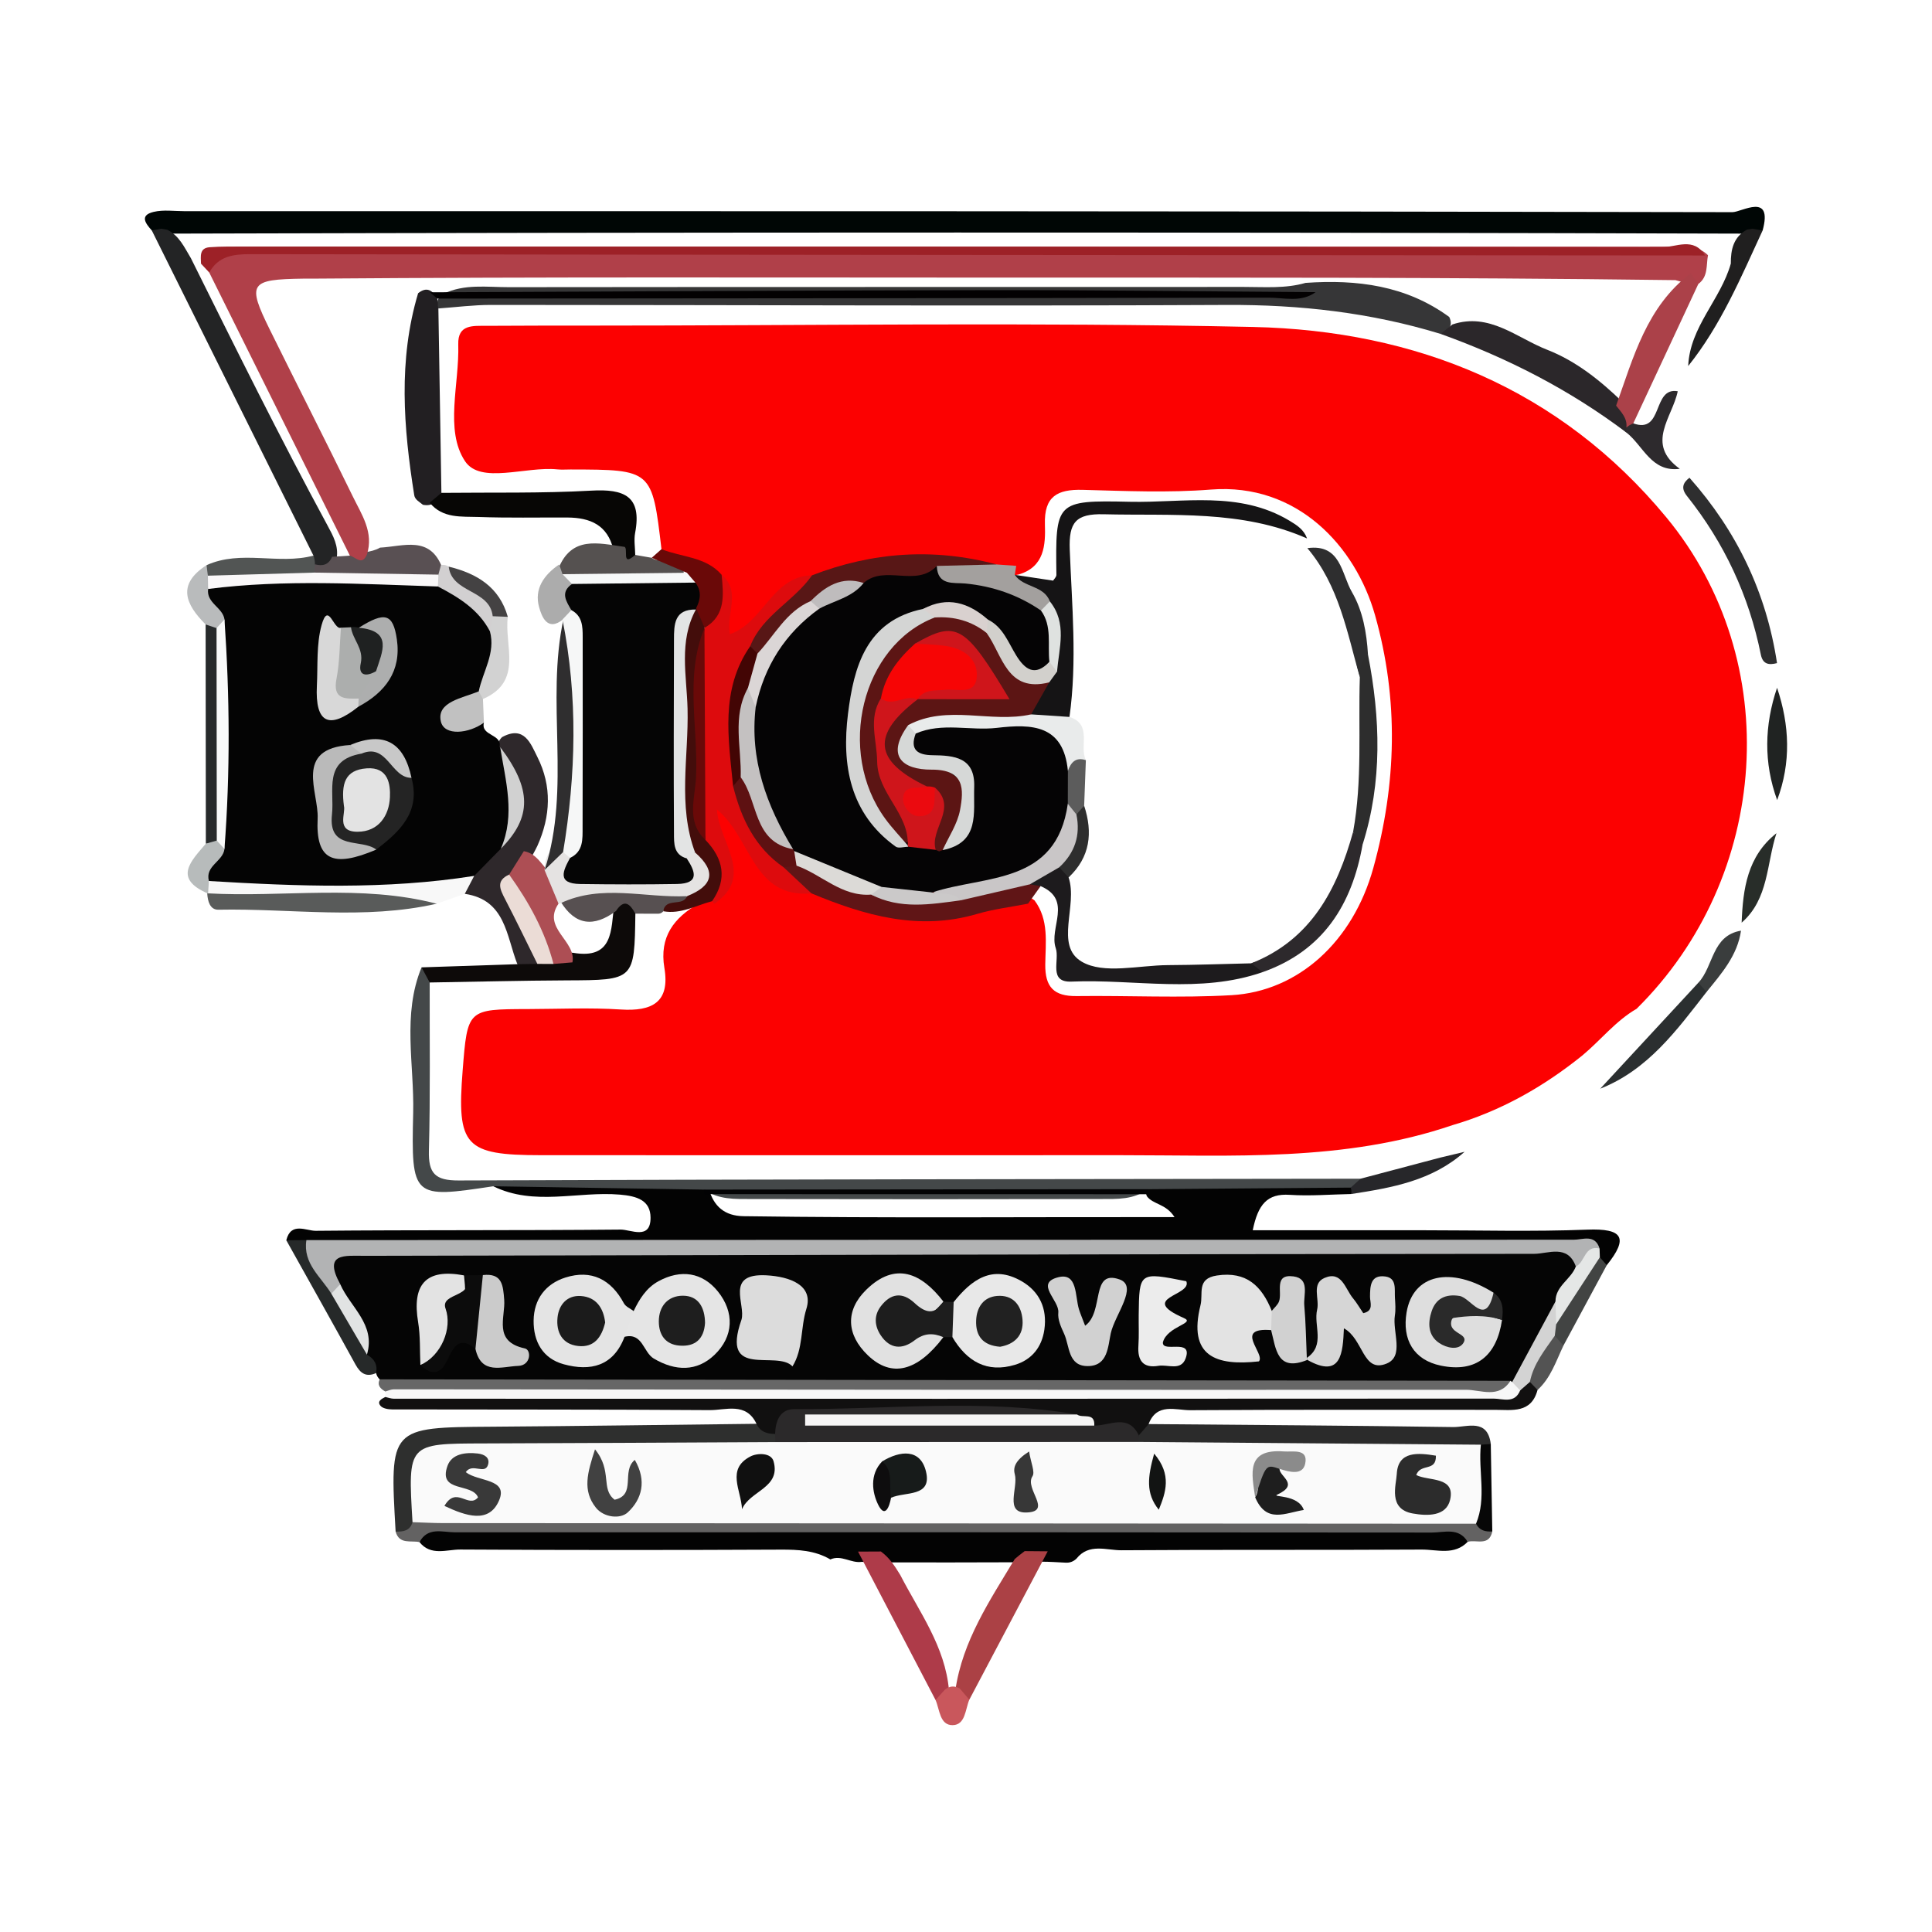 <?xml version="1.0" encoding="utf-8"?>
<!-- Generator: Adobe Illustrator 17.0.0, SVG Export Plug-In . SVG Version: 6.00 Build 0)  -->
<!DOCTYPE svg PUBLIC "-//W3C//DTD SVG 1.1//EN" "http://www.w3.org/Graphics/SVG/1.1/DTD/svg11.dtd">
<svg version="1.1" id="Layer_1" xmlns="http://www.w3.org/2000/svg" xmlns:xlink="http://www.w3.org/1999/xlink" x="0px" y="0px"
	 width="200px" height="200px" viewBox="0 0 200 200" enable-background="new 0 0 200 200" xml:space="preserve">

<g>
	<path fill="#050505" d="M39.302,142.789c-0.19-0.179-0.312-0.395-0.368-0.65c-0.595-0.721-1.338-1.331-1.685-2.242
		c-0.467-3.001-3.096-5.102-3.401-8.18c0.093-1.972,1.477-2.505,3.083-2.738c1.364-0.198,2.744-0.145,4.118-0.145
		c38.487-0.005,76.974-0.01,115.461,0.011c1.966,0.001,3.988-0.26,5.836,0.729c2.015,1.777,0.354,3.382-0.234,5.04
		c-1.625,3.267-3.065,6.664-5.995,9.093c-0.505,0.25-1.028,0.405-1.584,0.484c-36.715,0.292-73.421,0.067-110.127,0.118
		C42.56,144.313,40.704,144.301,39.302,142.789z"/>
	<path fill="#030303" d="M29.638,128.393c0.471-1.934,2.064-0.972,3.042-0.981c10.523-0.099,21.048-0.025,31.571-0.126
		c1.044-0.01,3.101,1.118,3.094-1.228c-0.005-1.802-1.394-2.241-3.175-2.392c-4.365-0.37-8.864,1.22-13.104-0.866
		c6.985-0.981,14.007-0.182,20.998-0.427c0.546,0.031,0.988,0.27,1.317,0.706c0.508,1.809,1.639,2.793,3.595,2.821
		c14.77,0.21,29.536,0.07,44.61,0.095c-0.891-1.411-2.22-1.284-2.872-2.175c-0.214-0.571-0.072-1.027,0.423-1.378
		c6.717-0.149,13.429-0.092,20.141-0.032c0.687,0.15,0.892,0.548,0.615,1.194c-2.128,0.041-4.266,0.225-6.382,0.085
		c-2.318-0.153-3.279,0.972-3.828,3.667c6.088,0,11.912,0.001,17.735,0c5.632-0.001,11.27,0.155,16.893-0.063
		c3.643-0.141,4.33,0.808,2.022,3.678c-0.827,0.183-1.428-0.239-2.01-0.745c-0.423-0.342-0.882-0.599-1.399-0.774
		c-1.672-0.35-3.355-0.211-5.029-0.211c-39.508-0.008-79.015,0.004-118.523-0.031c-2.441-0.002-4.858,0.33-7.296,0.282
		C31.171,129.329,30.383,128.908,29.638,128.393z"/>
	<path fill="#030303" d="M151.933,159.61c-1.385,1.433-3.166,0.792-4.762,0.801c-10.353,0.062-20.706-0.005-31.058,0.072
		c-1.563,0.012-3.378-0.764-4.679,0.868c-0.311,0.297-0.679,0.442-1.112,0.416c-0.851-0.04-1.7-0.105-2.557-0.099
		c-0.928,0.023-1.851,0.045-2.781,0.059c-4.312,0.017-8.618,0.021-12.921,0.012c-0.953-0.003-1.909-0.014-2.86-0.057
		c-1.099,0.171-2.114-0.762-3.245-0.249c-1.595-0.938-3.324-1.024-5.138-1.016c-11.056,0.052-22.112,0.056-33.168-0.01
		c-1.409-0.008-3.048,0.706-4.227-0.769c0.916-3.104,3.571-2.298,5.646-2.309c17.728-0.092,35.456-0.049,53.185-0.049
		c14.672,0,29.344-0.049,44.015,0.05C148.343,157.345,150.994,156.523,151.933,159.61z"/>
	<path fill="#000605" d="M15.713,23.855c-0.646-0.721-1.296-1.567,0.194-1.921c1.013-0.241,2.125-0.073,3.192-0.073
		c53.414,0,106.828-0.011,160.242,0.102c0.962,0.002,4.213-2.096,3.125,1.9c-0.569,0.203-1.155,0.31-1.758,0.323
		c-54.413-0.157-108.826-0.146-163.24-0.002C16.865,24.171,16.28,24.06,15.713,23.855z"/>
	<path fill="#444849" d="M72.918,123.148c-7.284-0.116-14.569-0.232-21.853-0.347c-8.335,1.258-8.506,1.254-8.292-7.603
		c0.121-5.016-1.154-10.144,0.865-15.056c0.492,0.409,0.837,0.896,0.843,1.566c-0.012,5.798,0.072,11.598-0.081,17.392
		c-0.063,2.369,0.641,3.111,3.078,3.102c31.122-0.122,62.245-0.139,93.367-0.182c0.126,0.82-0.106,1.246-1.017,0.921
		c-7.006,0.055-14.013,0.109-21.019,0.164c-1.451,1.102-3.161,1.012-4.836,1.016c-12.068,0.025-24.135,0.024-36.203,0.001
		C76.095,124.117,74.387,124.209,72.918,123.148z"/>
	<path fill="#111010" d="M78.312,147.39c-1.082-2.27-3.169-1.403-4.851-1.415c-10.958-0.078-21.917-0.047-32.876-0.073
		c-0.407-0.001-0.959-0.098-1.19-0.367c-0.406-0.475,0.106-0.72,0.49-0.92c2-1.109,4.183-0.669,6.289-0.674
		c36.474-0.081,72.948,0.089,109.417-0.101c0.848-0.076,1.461-0.676,2.189-1.014c0.806-0.102,1.607-0.191,1.386,1.062
		c-0.655,2.454-2.641,2.056-4.43,2.057c-10.5,0.004-21.001-0.031-31.501,0.039c-1.519,0.01-3.482-0.805-4.331,1.435
		c0.37,0.846-0.121,1.217-0.812,1.478c-1.515-1.24-3.292-0.486-4.956-0.638c-0.933-0.257-1.852-0.545-2.755-0.895
		c-8.468-0.666-16.944-0.137-25.411-0.293c-1.806-0.033-3.15,0.908-4.558,1.791C79.285,148.98,78.127,149.141,78.312,147.39z"/>
	<path fill="#F7F7F7" d="M157.365,143.936c-0.566,1.408-1.813,0.846-2.758,0.846c-37.942,0.029-75.885,0.023-113.827,0.014
		c-0.298,0-0.596-0.119-0.893-0.182c0.017-0.189,0.016-0.377-0.001-0.565c1.517-1.111,3.256-0.547,4.878-0.548
		c35.565-0.038,71.13-0.021,106.695-0.055c1.633-0.002,3.361,0.507,4.905-0.507l0.177,0.128
		C157.293,142.902,157.818,142.954,157.365,143.936z"/>
	<path fill="#676767" d="M156.362,142.939c-1.2,1.883-3.072,0.93-4.593,0.931c-37,0.026-74-0.023-111-0.048
		c-0.295,0-0.589,0.148-0.884,0.227c-0.486-0.285-0.871-0.617-0.582-1.26C78.322,142.839,117.342,142.889,156.362,142.939z"/>
	<path fill="#636262" d="M151.933,159.61c-0.92-1.527-2.417-0.96-3.708-0.961c-33.71-0.029-67.419-0.042-101.129-0.024
		c-1.271,0.001-2.805-0.595-3.672,1.014c-0.897-0.196-2.09,0.275-2.47-1.092c0.762-0.931,1.616-1.73,2.848-1.993
		c15.222-0.572,30.452-0.275,45.68-0.343c15.684-0.07,31.368,0.153,47.05-0.051c5.035-0.066,10.051,0.199,15.076,0.391
		c1.246,0.241,2.089,1.07,2.874,1.983C154.148,160.113,152.824,159.348,151.933,159.61z"/>
	<path fill="#2E2F2E" d="M42.704,157.575c-0.259,0.907-0.974,0.996-1.75,0.973c-0.622-10.811-0.622-10.783,9.957-10.856
		c9.134-0.063,18.267-0.198,27.401-0.301c0.379,0.833,1.096,1.047,1.927,1.052c0.293,0.574,0.186,1.06-0.317,1.461
		c-2.252,1.201-4.737,1.056-7.128,0.975c-7.439-0.254-14.885,0.333-22.312-0.16c-3.745-0.248-6.686,0.167-6.705,4.891
		C43.773,156.361,43.231,157.01,42.704,157.575z"/>
	<path fill="#2B2B2B" d="M117.89,148.589c0.338-0.39,0.676-0.78,1.014-1.17c10.505,0.092,21.01,0.154,31.514,0.31
		c1.456,0.022,3.568-0.939,3.908,1.757c-0.402,0.439-0.882,0.762-1.438,0.976c-11.5,0.398-23.007,1.093-34.49-0.408
		C117.818,149.708,117.65,149.218,117.89,148.589z"/>
	<path fill="#232425" d="M15.713,23.855c0.321-0.058,0.642-0.116,0.963-0.175c0.212,0.034,0.424,0.068,0.636,0.102
		c1.256,0.624,1.784,1.847,2.455,2.957c4.605,9.27,9.2,18.544,14.131,27.647c0.584,1.079,1.18,2.144,0.949,3.447
		c-0.439,1.079-1.208,1.373-2.276,0.956c-0.397-0.39-0.437-0.814-0.122-1.272C26.871,46.296,21.292,35.075,15.713,23.855z"/>
	<path fill="#0D0A09" d="M44.482,101.707c-0.281-0.522-0.562-1.044-0.843-1.566c3.306-0.11,6.612-0.219,9.918-0.329
		c0.545-0.421,1.104-0.816,1.794-0.969c0.662-0.144,1.335-0.181,2.009-0.191c0.65-0.027,1.302-0.024,1.953-0.021
		c4.223,0.729,3.925-2.408,4.27-4.999c1.223-0.815,2.131-0.906,2.19,0.951c-0.094,6.906-0.094,6.875-7.117,6.905
		C53.931,101.509,49.206,101.631,44.482,101.707z"/>
	<path fill="#595B5A" d="M45.2,93.554c-7.489,1.702-15.064,0.472-22.598,0.618c-0.868,0.017-1.106-0.893-1.151-1.696
		c1.876-1.793,4.244-1.196,6.436-1.236c4.055-0.075,8.114-0.113,12.169,0.042C42.05,91.358,43.948,91.753,45.2,93.554z"/>
	<path fill="#2E282B" d="M55.63,99.783c-0.691,0.01-1.382,0.019-2.073,0.029c-1.148-2.925-1.211-6.66-5.441-7.282
		c-0.535-0.884-0.015-1.565,0.427-2.264c0.894-1.096,1.963-2.037,2.831-3.159c2.987-3.19,1.172-6.386,0.015-9.588
		c0.062-0.467,0.248-0.868,0.577-1.207c2.312-1.268,2.978,0.688,3.668,2.06c1.517,3.014,1.369,6.125-0.002,9.186
		c-0.57,1.195-1.337,2.287-1.895,3.489c-0.921,1.806,0.336,3.142,0.986,4.61C55.304,96.97,56.633,98.122,55.63,99.783z"/>
	<path fill="#2E2E2F" d="M183.957,68.645c-0.826,0.216-1.47,0.142-1.676-0.881c-1.227-6.086-3.777-11.563-7.646-16.416
		c-0.625-0.783-0.453-1.348,0.257-1.894C179.786,54.967,182.852,61.343,183.957,68.645z"/>
	<path fill="#F8F8F8" d="M49.089,90.67c-0.324,0.62-0.649,1.24-0.973,1.86c-0.972,0.341-1.944,0.683-2.916,1.024
		c-7.839-2.045-15.836-0.628-23.748-1.078c0,0,0.084,0.026,0.084,0.026c-0.276-0.612-0.132-1.1,0.429-1.467
		c1.971-1.115,4.148-0.914,6.272-0.911c5.806,0.009,11.614,0.258,17.411-0.304C46.874,89.7,48.106,89.726,49.089,90.67z"/>
	<path fill="#262929" d="M29.638,128.393c0.694-0.005,1.387-0.011,2.081-0.016c1.733,1.339,1.873,3.615,3.096,5.254
		c1.316,2.076,2.473,4.228,3.171,6.601c0.751,0.419,1.12,1.029,0.95,1.907c-1.03,0.455-1.63,0.037-2.142-0.895
		C34.434,136.946,32.027,132.674,29.638,128.393z"/>
	<path fill="#202322" d="M183.97,82.824c-1.409-3.875-1.32-7.75-0.009-11.627C185.263,75.072,185.424,78.948,183.97,82.824z"/>
	<path fill="#272A2B" d="M21.309,87.335c-0.008-7.564-0.015-15.127-0.023-22.691c0.625-0.111,1.153,0.067,1.585,0.532
		c1.432,7.205,1.411,14.413,0.021,21.625C22.466,87.277,21.937,87.455,21.309,87.335z"/>
	<path fill="#2B2F30" d="M165.656,112.701c3.387-3.658,6.773-7.316,10.16-10.974c0.788-0.126,1.321-0.028,0.846,0.959
		C173.57,106.658,170.592,110.756,165.656,112.701z"/>
	<path fill="#525554" d="M32.449,57.516c0.104,0.291,0.155,0.591,0.154,0.9c0.298,0.558,0.213,1.05-0.253,1.478
		c-3.506,1.363-7.023,1.268-10.55,0.08c-0.492-0.388-0.63-0.877-0.418-1.467C24.956,56.884,28.818,58.493,32.449,57.516z"/>
	<path fill="#2D2A2D" d="M169.077,43.828c3.156,1.137,1.929-3.793,4.602-3.325c-0.543,2.693-3.391,5.447,0.215,8.029
		c-2.947,0.377-3.77-2.373-5.524-3.753c-0.314-0.242-0.388-0.551-0.253-0.917C168.428,43.625,168.749,43.623,169.077,43.828z"/>
	<path fill="#201F1F" d="M174.761,37.893c0.174-4.074,3.374-6.89,4.412-10.605c-0.008-1.448,0.267-2.76,1.687-3.523
		c0.196-0.026,0.393-0.051,0.59-0.076c0.338,0.058,0.677,0.115,1.015,0.173C180.22,28.716,178.149,33.666,174.761,37.893z"/>
	<path fill="#27272A" d="M139.828,122.939c0.339-0.307,0.678-0.614,1.017-0.921c2.749-0.728,5.498-1.455,8.247-2.183
		c0.841-0.2,1.682-0.4,2.523-0.601c-3.365,3.001-7.531,3.722-11.724,4.369C139.913,123.378,139.892,123.157,139.828,122.939z"/>
	<path fill="#282D29" d="M180.294,95.514c0.135-3.502,0.592-6.879,3.606-9.261C182.861,89.403,183.113,93.056,180.294,95.514z"/>
	<path fill="#424443" d="M165.615,130.153c0.239,0.273,0.478,0.545,0.717,0.818c-1.496,2.777-2.993,5.554-4.489,8.331
		c-0.831,0.198-1.175-0.304-1.401-0.975c-0.037-0.667,0.119-1.3,0.338-1.921C162.47,134.383,162.533,131.1,165.615,130.153z"/>
	<path fill="#B9BBBC" d="M21.382,58.506c0.045,0.363,0.091,0.725,0.136,1.088c0.296,0.273,0.575,0.562,0.841,0.865
		c0.653,1.037,1.307,2.074,1.329,3.362c-0.182,0.655-0.607,1.054-1.271,1.199c-0.377-0.126-0.754-0.251-1.131-0.377
		C19.206,62.565,18.282,60.504,21.382,58.506z"/>
	<path fill="#3A3D3D" d="M176.661,102.686c-0.282-0.32-0.564-0.64-0.846-0.959c1.594-1.695,1.375-4.875,4.414-5.385
		C179.856,98.915,178.214,100.775,176.661,102.686z"/>
	<path fill="#B7BBBB" d="M21.309,87.335c0.377-0.106,0.754-0.212,1.132-0.317c0.67,0.157,1.097,0.559,1.249,1.239
		c-0.057,1.423-0.929,2.275-2.063,2.945c-0.03,0.433-0.06,0.867-0.09,1.3C17.872,90.937,19.789,89.127,21.309,87.335z"/>
	<path fill="#070707" d="M153.299,149.554c0.342-0.023,0.684-0.045,1.026-0.068c0.052,3.016,0.105,6.032,0.157,9.048
		c-0.711,0.05-1.33-0.097-1.686-0.798C152.187,154.961,151.876,152.204,153.299,149.554z"/>
	<path fill="#535353" d="M160.952,138.274c0.297,0.343,0.594,0.686,0.892,1.028c-0.765,1.603-1.305,3.338-2.678,4.586
		c-0.264-0.277-0.528-0.554-0.792-0.832C157.916,140.752,158.773,139.156,160.952,138.274z"/>
	<path fill="#B2B3B4" d="M34.301,133.926c-1.075-1.75-2.965-3.121-2.582-5.55c43.728-0.021,87.455-0.046,131.183-0.038
		c0.935,0,2.212-0.616,2.686,0.907c-1.045,0.321-1.149,1.888-2.458,1.859c-0.847-2.34-2.867-1.307-4.322-1.307
		c-40.346,0.024-80.692,0.129-121.039,0.205c-2.047,0.004-4.35-0.353-2.55,2.933C34.968,133.317,34.885,133.855,34.301,133.926z"/>
	<path fill="#D6D6D6" d="M135.281,140.569c1.955-1.323,0.677-3.339,1.069-4.997c0.263-1.111-0.616-2.69,0.767-3.283
		c1.792-0.769,2.139,1.146,2.947,2.109c0.38,0.454,0.678,0.978,1.061,1.54c1.124-0.239,0.698-1.102,0.699-1.689
		c0.002-1.141,0.059-2.31,1.58-2.108c1.21,0.16,0.947,1.338,0.999,2.2c0.037,0.605,0.091,1.227-0.004,1.818
		c-0.274,1.712,0.998,4.232-0.848,4.994c-2.493,1.029-2.383-2.53-4.43-3.645c-0.109,2.523-0.26,5.254-3.784,3.268L135.281,140.569z"
		/>
	<path fill="#DCDCDC" d="M76.754,136.628c0.484-1.588-1.758-4.838,2.577-4.608c2.431,0.129,4.912,1.025,4.146,3.472
		c-0.619,1.977-0.317,4.155-1.44,5.956C80.411,139.709,74.562,142.85,76.754,136.628z"/>
	<path fill="#E3E3E3" d="M131.586,137.693c-3.951-0.301-0.577,2.424-1.261,3.236c-4.466,0.495-7.363-0.535-6.048-5.82
		c0.301-1.21-0.436-2.746,1.692-3.069c3.076-0.467,4.654,1.103,5.684,3.663C132.213,136.387,132.147,137.048,131.586,137.693z"/>
	<path fill="#DEDEDE" d="M155.49,136.635c-0.546,3.679-2.645,5.501-6.339,4.734c-2.825-0.586-4.014-2.71-3.541-5.518
		c0.666-3.955,4.571-4.801,9.003-2.031c0.768,2.45-0.54,2.473-2.268,1.902c-1.918-0.634-3.128-0.352-3.071,2.399
		C150.921,134.447,153.307,136.087,155.49,136.635z"/>
	<path fill="#E5E5E5" d="M65.594,135.72c0.598-1.246,1.322-2.408,2.572-3.089c2.316-1.261,4.551-0.926,6.153,1.066
		c1.719,2.137,1.646,4.649-0.361,6.564c-1.818,1.736-4.033,1.701-6.275,0.379c-1.108-0.653-1.143-2.712-3.03-2.256
		C64.081,137.184,64.739,136.418,65.594,135.72z"/>
	<path fill="#E4E4E4" d="M65.594,135.72c-0.314,0.888-0.628,1.777-0.941,2.665c-1.153,3.044-3.524,3.604-6.301,2.842
		c-2.17-0.596-3.137-2.347-3.112-4.522c0.026-2.212,1.24-3.808,3.295-4.457c2.682-0.847,4.717,0.184,6.051,2.67
		C64.772,135.266,65.251,135.457,65.594,135.72z"/>
	<path fill="#E8E8E8" d="M98.723,134.79c1.85-2.319,3.993-3.905,7.019-2.168c1.867,1.072,2.684,2.842,2.369,5.026
		c-0.263,1.823-1.31,3.115-3.039,3.636c-2.915,0.879-5.002-0.367-6.481-2.867C97.654,137.173,97.591,135.959,98.723,134.79z"/>
	<path fill="#E1E1E1" d="M97.656,138.424c-2.689,3.545-5.35,4.232-7.81,1.882c-2.244-2.144-2.349-4.661-0.176-6.788
		c3.025-2.962,5.718-1.73,7.997,1.229c-1.303,1.465-1.303,1.465-5.151,1.826C93.821,138.753,96.479,136.687,97.656,138.424z"/>
	<path fill="#D1D1D1" d="M112.332,137.239c2.005-1.445,0.531-5.881,3.575-4.789c1.954,0.701-0.495,3.644-0.919,5.57
		c-0.297,1.348-0.283,3.382-2.37,3.397c-2.087,0.015-1.872-2.071-2.467-3.358c-0.314-0.68-0.671-1.472-0.596-2.17
		c0.138-1.29-2.486-3.042,0.002-3.671c2.012-0.509,1.717,1.977,2.14,3.33C111.829,135.971,112.007,136.381,112.332,137.239z"/>
	<path fill="#ECECEC" d="M122.805,132.633c0.64,1.518-5.094,1.689-0.244,3.813c1.243,0.544-1.738,0.839-2.181,2.514
		c-0.074,1.143,3.132-0.481,2.356,1.658c-0.484,1.336-1.85,0.606-2.813,0.77c-1.586,0.27-2.179-0.543-2.075-2.075
		c0.072-1.059,0.017-2.126,0.03-3.19C117.933,131.664,117.935,131.664,122.805,132.633z"/>
	<path fill="#1D1D1D" d="M97.656,138.424c-1.053-0.455-1.993-0.433-2.977,0.324c-1.276,0.982-2.559,0.918-3.513-0.53
		c-0.643-0.975-0.711-2.04,0.016-2.994c1.015-1.331,2.218-1.523,3.499-0.331c1.056,0.983,2.06,1.33,2.985-0.147
		c0.352,0.014,0.704,0.029,1.057,0.043c-0.044,1.209-0.088,2.418-0.132,3.628C98.279,138.42,97.967,138.422,97.656,138.424z"/>
	<path fill="#D1D1D1" d="M131.586,137.693c0.022-0.663,0.044-1.326,0.067-1.989c0.259-0.328,0.622-0.619,0.755-0.991
		c0.348-0.976-0.567-2.852,1.487-2.582c1.733,0.228,1.028,1.906,1.124,2.998c0.159,1.807,0.182,3.626,0.262,5.44
		c0,0,0.055,0.207,0.055,0.207C132.185,142.062,132.091,139.627,131.586,137.693z"/>
	<path fill="#E3E3E3" d="M43.519,141.308c-0.069-1.478,0.007-2.98-0.234-4.429c-0.644-3.871,0.745-5.606,4.752-4.851
		C48.634,137.384,47.258,140.208,43.519,141.308z"/>
	<path fill="#0C0C0C" d="M43.519,141.308c2.169-0.959,3.332-3.81,2.605-5.842c-0.612-1.708,3.323-1.126,1.913-3.438
		c0.65-0.012,1.3-0.023,1.95-0.035c1.03,2.676,2.134,5.36-0.766,7.642c-1.703-1.443-2.317-0.107-2.917,1.166
		C45.598,142.298,44.678,142.407,43.519,141.308z"/>
	<path fill="#CBCBCB" d="M49.22,139.636c0.255-2.547,0.511-5.095,0.766-7.642c1.986-0.222,2.093,1.02,2.209,2.549
		c0.14,1.841-1.185,4.333,2.139,5.045c0.682,0.146,0.645,1.766-0.695,1.81C51.977,141.451,49.819,142.379,49.22,139.636z"/>
	<path fill="#2A2A2A" d="M155.49,136.635c-1.775-0.56-3.537-0.431-5.139-0.191c-0.747,1.681,1.811,1.489,1.141,2.574
		c-0.501,0.81-1.743,0.524-2.508,0.009c-1.193-0.804-1.176-2.113-0.777-3.298c0.439-1.305,1.442-1.804,2.882-1.574
		c1.173,0.188,2.708,3.303,3.523-0.334C155.628,134.533,155.635,135.561,155.49,136.635z"/>
	<path fill="#D3D3D3" d="M160.952,138.274c-1.045,1.494-2.211,2.923-2.579,4.782c-0.336,0.293-0.672,0.587-1.009,0.88
		c-0.275-0.29-0.551-0.579-0.826-0.869c1.495-2.778,2.99-5.557,4.484-8.335c0.651,0.768,0.345,1.564,0.07,2.36
		C161.046,137.486,160.999,137.88,160.952,138.274z"/>
	<path fill="#E5E7E6" d="M161.093,137.092c-0.023-0.787-0.047-1.573-0.07-2.36c-0.004-1.619,1.617-2.295,2.106-3.628
		c0.966-0.426,0.881-2.242,2.458-1.859c0.009,0.302,0.019,0.605,0.028,0.907C164.108,132.466,162.6,134.779,161.093,137.092z"/>
	<path fill="#E1E3E3" d="M34.301,133.926c0.306-0.33,0.612-0.66,0.918-0.99c1.035,2.389,3.7,4.16,2.766,7.296
		C36.757,138.13,35.529,136.028,34.301,133.926z"/>
	<path fill="#FC0101" d="M163.803,109.262c-4.03,3.245-8.454,5.758-13.445,7.213c-11.212,3.825-22.837,3.105-34.393,3.11
		c-19.997,0.008-39.995,0.009-59.992-0.001c-7.85-0.004-8.697-0.94-8.08-8.762c0.501-6.347,0.501-6.349,6.753-6.364
		c3.206-0.007,6.422-0.163,9.614,0.044c3.248,0.211,5.116-0.748,4.517-4.302c-0.542-3.217,0.988-5.203,3.572-6.674
		c2.694-1.861,2.244-4.306,1.354-6.908c-0.372-1.087-1.051-2.568,0.436-3.202c1.375-0.587,2.092,0.806,2.813,1.757
		c2.035,2.688,3.176,6.46,7.604,6.23c6.231,2.41,12.502,3.809,19.069,1.192c1.138-0.453,2.417-0.185,3.47,0.615
		c1.507,2.014,1.137,4.38,1.111,6.631c-0.027,2.332,0.884,3.303,3.247,3.273c5.342-0.067,10.698,0.214,16.027-0.093
		c6.912-0.398,12.578-5.543,14.689-13.182c2.397-8.677,2.653-17.385,0.175-26.154c-2.021-7.15-8.071-13.706-16.984-13.006
		c-4.401,0.346-8.853,0.147-13.277,0.03c-2.623-0.069-4.006,0.661-3.914,3.581c0.067,2.108-0.034,4.406-2.737,5.185
		c-0.759,0.154-1.517,0.14-2.275,0.006c-6.133-0.923-12.224-1.157-18.159,1.106c-2.459,0.247-4.06,1.82-5.594,3.556
		c-0.998,1.129-2.105,2.533-3.773,2.069c-2.059-0.572-0.968-2.55-1.25-3.909c-0.124-0.601-0.227-1.183-0.634-1.659
		c-1.131-2.134-4.342-1.393-5.272-3.799c-0.97-8.227-0.97-8.227-9.403-8.245c-0.459-0.001-0.922,0.037-1.376-0.01
		c-3.286-0.334-7.958,1.573-9.56-0.852c-2.128-3.22-0.569-7.987-0.697-12.086c-0.065-2.094,1.531-1.913,2.902-1.922
		c3.517-0.022,7.035-0.025,10.553-0.024c22.941,0.004,45.889-0.362,68.819,0.141c16.871,0.37,31.775,6.395,42.773,19.695
		c12.328,14.907,10.76,37.224-3.067,50.888C167.243,105.688,165.702,107.684,163.803,109.262z"/>
	<path fill="#363637" d="M149.125,34.564c-7.211-2.206-14.562-3.034-22.123-2.997c-25.39,0.127-50.781-0.001-76.172-0.002
		c-1.817,0-3.633,0.238-5.45,0.366c-0.25-0.645-0.079-1.147,0.512-1.506c2.168-1.063,4.5-0.694,6.768-0.697
		c25.373-0.029,50.745-0.013,76.118-0.025c2.133-0.001,4.284,0.185,6.374-0.419c5.318-0.371,10.408,0.264,14.873,3.529
		C150.48,33.783,149.912,34.23,149.125,34.564z"/>
	<path fill="#221F22" d="M45.27,30.907c0.037,0.342,0.074,0.683,0.111,1.025c0.104,6.363,0.208,12.726,0.313,19.089
		c-0.353,0.852-0.878,1.436-1.912,1.234c-0.343-0.289-0.825-0.522-0.898-0.98c-1.115-6.995-1.674-13.983,0.398-20.919
		C44.197,29.624,44.787,30.072,45.27,30.907z"/>
	<path fill="#2B272A" d="M149.125,34.564c0.411-0.326,0.821-0.652,1.232-0.978c3.829-1.275,6.656,1.393,9.8,2.619
		c2.994,1.167,5.529,3.201,7.848,5.453c0.365,0.836,1.08,1.626,0.358,2.61c-0.01,0.171-0.008,0.342,0.007,0.512
		C162.499,40.35,156.033,37.041,149.125,34.564z"/>
	<path fill="#070605" d="M44.482,52.04c0.404-0.34,0.808-0.68,1.211-1.019c5.177-0.057,10.363,0.058,15.527-0.231
		c3.385-0.19,5.254,0.555,4.528,4.376c-0.139,0.733,0,1.519,0.011,2.281c-0.04,0.411,0.086,0.976-0.503,1.033
		c-1.129,0.11-1.333-0.885-1.758-1.599c-0.609-2.518-2.373-3.298-4.774-3.308c-3.055-0.012-6.112,0.054-9.165-0.054
		C47.762,53.455,45.834,53.692,44.482,52.04z"/>
	<path fill="#555150" d="M64.538,56.596c0.66-0.08-0.357,2.25,1.221,0.849c0.569,0.099,1.139,0.199,1.708,0.298
		c0.99,0.861,4.008-1.053,3.17,2.319c-3.975,1.146-7.959,1.037-11.951,0.087c-0.492-0.291-0.784-0.721-0.879-1.285
		C59.159,55.465,61.913,56.223,64.538,56.596z"/>
	<path fill="#6A0908" d="M71.109,59.292c-1.214-0.516-2.428-1.032-3.642-1.548c0.336-0.299,0.672-0.599,1.008-0.897
		c2.089,0.855,4.583,0.759,6.229,2.655c0.739,2.019,1.177,3.991-0.863,5.579c-1.067,0.164-1.537-0.545-1.953-1.331
		c-0.34-0.905-0.314-1.898-0.632-2.814C71.079,60.399,71.07,59.848,71.109,59.292z"/>
	<path fill="#575051" d="M65.772,94.583c-0.543-1.003-1.144-1.593-2.007-0.277c-2.273,1.696-4.219,1.527-5.75-1.006
		c1.15-2.797,3.677-1.938,5.74-2.03c2.193-0.097,4.443-0.341,6.586,0.479c2.618,2.915-1.382,1.55-1.678,2.583
		c-0.125,0.153-0.286,0.238-0.483,0.253C67.378,94.585,66.575,94.584,65.772,94.583z"/>
	<path fill="#020203" d="M118.808,123.625c-15.296-0.003-30.593-0.005-45.889-0.008c0.002-0.157,0.001-0.313,0-0.47
		c15.297-0.015,30.594-0.03,45.891-0.045C118.807,123.277,118.806,123.451,118.808,123.625z"/>
	<path fill="#AE3B49" d="M96.848,175.984c-2.676-5.121-5.351-10.243-8.023-15.363c0.791-0.003,1.577-0.007,2.363-0.011
		c0.881,0.634,1.452,1.522,2.005,2.428c1.986,3.852,4.656,7.417,5.045,11.945C98.031,175.67,97.712,176.208,96.848,175.984z"/>
	<path fill="#AB4145" d="M108.461,160.591c-2.706,5.12-5.412,10.239-8.117,15.359c-0.846,0.217-1.188-0.312-1.446-0.971
		c0.739-5.121,3.569-9.298,6.148-13.59c0.332-0.285,0.676-0.558,1.029-0.818C106.87,160.577,107.665,160.584,108.461,160.591z"/>
	<path fill="#2B292A" d="M117.89,148.589c0,0.226-0.001,0.453-0.001,0.679c-1.152,1.511-2.862,1.646-4.518,1.661
		c-9.526,0.085-19.053-0.207-28.581-0.006c-1.651,0.035-3.365-0.139-4.526-1.639c-0.004-0.28-0.012-0.561-0.025-0.841
		c0.039-1.342,0.509-2.578,1.981-2.571c9.76,0.042,19.546-1.107,29.274,0.553c-5.796,1.522-11.698,0.378-17.544,0.667
		c-3.183,0.158-6.384,0.055-9.541-0.368c-0.539-0.606,0.572-0.416,0.097-0.031c9.56,1.319,19.213-0.418,28.773,0.885
		C114.885,147.6,116.782,146.297,117.89,148.589z"/>
	<path fill="#F6F5F5" d="M113.279,147.578c-9.977,0-19.955,0-29.932,0c-0.001-0.385-0.002-0.769-0.003-1.154
		c9.383,0,18.767,0,28.15,0C112.052,146.867,113.365,146.14,113.279,147.578z"/>
	<path fill="#FAFAFA" d="M80.264,149.284c12.542-0.005,25.083-0.011,37.625-0.016c11.803,0.095,23.607,0.19,35.41,0.286
		c-0.289,2.72,0.613,5.513-0.503,8.182c-35.628-0.02-71.256-0.04-106.884-0.065c-1.07-0.001-2.139-0.062-3.208-0.096
		c-0.492-8.154-0.492-8.132,7.297-8.152C60.089,149.396,70.176,149.332,80.264,149.284z"/>
	<path fill="#C9575C" d="M99.354,174.792c0.33,0.386,0.659,0.772,0.989,1.158c-0.421,1.007-0.401,2.619-1.725,2.636
		c-1.34,0.017-1.334-1.602-1.77-2.602c0.32-0.355,0.641-0.71,0.961-1.065C98.295,174.52,98.81,174.486,99.354,174.792z"/>
	<path fill="#595053" d="M34.375,57.638c0.615-0.04,1.229-0.081,1.844-0.121c1.007-0.392,2.152-0.26,3.123-0.827
		c2.425-0.124,5.195-1.3,6.453,2.12c-0.082,0.588-0.378,1.024-0.887,1.325c-4.194,0.697-8.414,1.788-12.371-0.86
		c0.008-0.287,0.03-0.573,0.066-0.858C33.404,58.634,34.036,58.469,34.375,57.638z"/>
	<path fill="#AD4E54" d="M57.821,93.542c-1.754,2.556,1.864,3.841,1.438,6.082c-0.654,0.054-1.306,0.108-1.959,0.163
		c-2.091-2.806-4.128-5.638-4.593-9.252c0.507-0.807,1.014-1.614,1.521-2.421c1.403,0.243,1.894,1.581,2.855,2.362
		C57.912,91.358,57.887,92.445,57.821,93.542z"/>
	<path fill="#EBDCD6" d="M52.706,90.535c2.036,2.833,3.704,5.849,4.592,9.252c-0.556-0.001-1.112-0.002-1.669-0.004
		c-1.113-2.244-2.197-4.502-3.352-6.724C51.758,92.058,51.312,91.167,52.706,90.535z"/>
	<path fill="#B04049" d="M37.978,57.42c-0.523,1.181-1.164,0.236-1.76,0.097c-4.852-9.77-9.705-19.539-14.558-29.307
		c0.25-1.82,1.334-2.632,3.129-2.65c1.223-0.012,2.446-0.033,3.669-0.033c47.393-0.001,94.786-0.001,142.18,0.002
		c1.528,0,3.058-0.049,4.584,0.102c0.615,0.091,1.144,0.353,1.587,0.788c-0.194,1.038,0.038,2.219-0.997,2.975
		c-0.817,0.03-1.595-0.167-2.37-0.394c-23.679-0.311-47.356-0.26-71.032-0.263c-23.22-0.003-46.44-0.075-69.659,0.105
		c-0.458,0.004-0.917-0.004-1.375,0.003c-5.539,0.077-5.818,0.473-3.437,5.297c2.839,5.754,5.763,11.466,8.574,17.233
		C37.431,53.261,38.725,55.108,37.978,57.42z"/>
	<path fill="#AB4149" d="M175.025,28.288c0.262,0.368,0.524,0.737,0.786,1.105c-2.244,4.813-4.489,9.625-6.734,14.436
		c-0.263,0.101-0.501,0.244-0.715,0.432c0.117-0.972-0.531-1.593-1.062-2.269C169.094,36.984,170.458,31.733,175.025,28.288z"/>
	<path fill="#040404" d="M50.094,74.812c-0.353,1.409,1.972,1.146,1.602,2.568c0,0.002,0.083-0.044,0.083-0.044
		c1.704,3.496,2.766,6.995,0.07,10.52c-0.92,0.938-1.84,1.877-2.759,2.815c-9.129,1.451-18.294,1.076-27.462,0.531
		c-0.426-1.574,1.467-2.025,1.609-3.323c-0.529-7.917-0.533-15.834,0.003-23.751c-0.18-1.259-1.897-1.693-1.694-3.158
		c0.76-1.756,2.33-0.958,3.513-0.975c6.328-0.091,12.658-0.04,18.983-0.044c3.496,0.033,6.019,1.592,7.494,4.791
		c0.422,2.404,0.639,4.77-1.506,6.584C49.444,72.494,46.144,73.713,50.094,74.812z"/>
	<path fill="#D1D1D1" d="M51.848,87.855c1.527-3.517,0.485-7.017-0.07-10.52C55.06,81.678,55.08,84.601,51.848,87.855z"/>
	<path fill="#F9FAFA" d="M23.238,64.128c0.547,7.917,0.603,15.834-0.003,23.751c-0.265-0.287-0.53-0.574-0.795-0.861
		c-0.008-7.332-0.015-14.665-0.023-21.997C22.691,64.723,22.965,64.425,23.238,64.128z"/>
	<path fill="#FAF8F9" d="M45.329,60.713c-7.932-0.252-15.866-0.756-23.784,0.256c-0.009-0.458-0.018-0.917-0.026-1.375
		c3.673-0.106,7.346-0.213,11.019-0.319c4.282,0.07,8.563,0.14,12.845,0.21C45.624,59.906,45.607,60.315,45.329,60.713z"/>
	<path fill="#1E1E1E" d="M72.985,136.941c-0.1,1.671-1.021,2.491-2.66,2.354c-1.453-0.121-2.119-1.126-2.124-2.483
		c-0.007-1.601,0.951-2.674,2.481-2.68C72.323,134.126,72.963,135.384,72.985,136.941z"/>
	<path fill="#1B1B1B" d="M62.646,136.904c-0.356,1.508-1.13,2.616-2.796,2.433c-1.661-0.182-2.289-1.435-2.136-2.941
		c0.135-1.337,0.994-2.33,2.419-2.233C61.716,134.272,62.47,135.398,62.646,136.904z"/>
	<path fill="#212121" d="M103.531,139.416c-1.782-0.135-2.547-1.113-2.481-2.726c0.056-1.363,0.758-2.414,2.158-2.534
		c1.66-0.141,2.534,0.961,2.645,2.493C105.969,138.265,105.009,139.156,103.531,139.416z"/>
	<path fill="#DD0B0D" d="M72.945,64.991c2.217-1.307,1.944-3.413,1.759-5.49c2.035,1.715,0.463,3.951,0.852,6.152
		c3.509-1.217,4.382-6.02,8.505-6.094c-0.184,3.995-4.611,5.116-5.727,8.479c-2.322,3.944-1.14,8.265-1.341,12.43
		c0.417,3.476,2.286,6.162,4.683,8.557c0.801,1.135,2.586,1.614,2.328,3.459c-6.111,0.521-6.185-5.737-9.794-8.696
		c0.226,3.45,3.974,6.865-0.26,9.77c0.001,0.001-0.237-0.267-0.237-0.267c-0.168-2.606-1.042-5.034-1.901-7.473
		c-0.011-6.759-0.955-13.538,0.533-20.253C72.544,65.372,72.745,65.182,72.945,64.991z"/>
	<path fill="#601516" d="M84.004,92.483c-0.959-0.898-1.918-1.796-2.878-2.694c0.309-0.368,0.697-0.608,1.164-0.722
		c3.153-0.18,5.491,2.258,8.475,2.625c2.698,0.847,5.455,0.415,8.193,0.369c2.546-0.44,4.969-1.659,7.657-1.211
		c0.473,0.165,0.842,0.461,1.108,0.884c-0.433,0.603-0.866,1.207-1.299,1.811c-1.764,0.348-3.568,0.561-5.285,1.067
		C95.099,96.389,89.518,94.775,84.004,92.483z"/>
	<path fill="#581716" d="M77.659,66.896c1.261-3.207,4.536-4.657,6.4-7.338c6.248-2.417,12.612-2.867,19.104-1.127
		c-1.471,1.874-3.626,1.212-5.523,1.498c-2.449,0.649-4.97,0.811-7.475,1.062c-2.124,0.024-4.042,0.639-5.688,2.019
		c-2.086,1.38-3.224,3.806-5.489,4.988C78.221,68.023,77.848,67.571,77.659,66.896z"/>
	<path fill="#A3A09E" d="M96.984,58.584c2.06-0.051,4.12-0.102,6.18-0.152c0.678,0.048,1.356,0.097,2.036,0.145
		c-0.049,0.311-0.1,0.621-0.151,0.932c1.228,1.049,3.771,0.412,3.815,2.981c-0.406,0.641-0.958,1.031-1.742,1.042
		c-2.809-0.588-5.416-1.888-8.351-2.114C97.395,61.312,95.596,60.768,96.984,58.584z"/>
	<path fill="#430D0B" d="M73.029,86.95c1.854,1.938,2.292,4.03,0.685,6.341c-1.667,0.435-3.23,1.369-5.053,1.041
		c0.221-1.466,2.028-0.433,2.461-1.562c1.173-2.1,0.397-3.904-0.869-5.644c-0.946-6.847-0.357-13.713-0.367-20.567
		c-0.002-1.25,0.408-2.404,1.426-3.249c0.248-0.117,0.498-0.232,0.748-0.348c0.295,0.676,0.59,1.353,0.885,2.029
		c0,0-0.02,0.026-0.02,0.026C72.185,72.332,72.033,79.643,73.029,86.95z"/>
	<path fill="#030102" d="M44.504,30.26c19.409-0.08,38.818-0.201,58.226-0.224c11.155-0.013,22.31,0.133,33.465,0.208
		c-1.517,1.101-3.255,0.567-4.882,0.57c-28.681,0.058-57.361,0.071-86.043,0.094C45.015,30.691,44.759,30.476,44.504,30.26z"/>
	<path fill="#F7F9F9" d="M71.109,59.292c0.292,0.339,0.583,0.677,0.875,1.016c-3.942,2.627-8.193,1.548-12.4,1.044
		c-0.799-0.39-1.54-0.825-1.352-1.913C62.524,59.39,66.817,59.341,71.109,59.292z"/>
	<path fill="#ACACAC" d="M58.232,59.439c0.327,0.337,0.655,0.675,0.982,1.012c0.436,0.749,0.498,1.554,0.363,2.39
		c-0.128,0.401-0.354,0.737-0.672,1.012c-0.19,0.078-0.382,0.155-0.574,0.233c-1.687,1.389-2.265-0.324-2.518-1.215
		c-0.54-1.901,0.498-3.363,2.07-4.436C57.999,58.77,58.116,59.104,58.232,59.439z"/>
	<path fill="#050505" d="M59.147,63.158c-0.533-0.916-1.178-1.835,0.067-2.706c4.257-0.048,8.513-0.096,12.77-0.143
		c0.659,0.866,0.54,1.755,0.076,2.654c-0.001,0-0.022,0.136-0.022,0.136c-1.24,0.669-1.43,1.781-1.44,3.072
		c-0.054,6.65,0.195,13.303-0.125,19.951c-0.055,1.154,0.46,2.03,1.265,2.788c1.186,2.035,0.752,3.153-1.75,3.145
		c-3.199-0.01-6.398-0.047-9.596,0.011c-2.702,0.049-3.105-1.311-2.355-3.511c0.838-1.523,0.882-3.121,0.812-4.85
		C58.575,76.855,58.785,70.003,59.147,63.158z"/>
	<path fill="#E5E3E2" d="M59.013,88.809c-0.711,1.315-1.403,2.669,1.05,2.703c3.339,0.046,6.679,0.057,10.018-0.002
		c2.374-0.042,1.899-1.299,1.007-2.651c0.16-0.387,0.45-0.59,0.869-0.609c2.262,1.975,1.841,3.455-0.834,4.52
		c-4.37,0.203-8.833-1.284-13.102,0.732c-0.001,0-0.207,0.04-0.203,0.041c-0.493-1.187-0.988-2.375-1.484-3.564
		c0-0.002,0.049,0.08,0.049,0.08c0.03-1.074,0.254-2.034,1.435-2.431C58.522,87.71,58.892,88.134,59.013,88.809z"/>
	<path fill="#2C2C2C" d="M148.643,150.691c0.049,1.706-1.58,0.743-2.036,2.005c1.261,0.646,4.077,0.114,3.509,2.561
		c-0.399,1.718-2.333,1.695-3.883,1.415c-2.562-0.463-1.699-2.939-1.638-4.097C144.723,150.187,146.811,150.39,148.643,150.691z"/>
	<path fill="#393939" d="M46.007,155.891c1.238-2.13,2.474,0.315,3.478-0.885c-0.611-1.533-4.178-0.449-3.158-3.27
		c0.444-1.228,1.843-1.418,3.133-1.269c0.689,0.079,1.259,0.429,1.073,1.123c-0.306,1.147-1.63-0.203-2.316,0.804
		c1.266,1.012,4.427,0.648,3.447,2.931C50.616,157.769,48.22,156.93,46.007,155.891z"/>
	<path fill="#414141" d="M61.596,150.035c1.836,2.257,0.552,4.093,2.031,5.216c2.292-0.495,0.648-2.952,2.088-4.123
		c1.252,2.159,0.747,4.069-0.734,5.438c-0.773,0.715-2.482,0.536-3.301-0.501C60.276,154.287,60.804,152.473,61.596,150.035z"/>
	<path fill="#171B1A" d="M91.324,151.281c1.872-1.132,3.953-1.335,4.533,1.047c0.657,2.697-2.187,2.058-3.617,2.722
		C90.909,154.043,91.394,152.595,91.324,151.281z"/>
	<path fill="#101010" d="M76.812,156.232c-0.076-1.962-1.664-4.149,0.879-5.464c0.711-0.368,2.134-0.393,2.387,0.5
		C80.861,154.033,77.618,154.312,76.812,156.232z"/>
	<path fill="#1E1E1E" d="M132.455,152.055c-0.001,0.822,2.108,1.587-0.232,2.667c-0.641,0.296,2.178-0.07,2.746,1.59
		c-1.934,0.305-3.869,1.441-5.033-1.307c0.595-0.948,0.046-2.118,0.484-3.019C130.996,150.803,131.859,149.789,132.455,152.055z"/>
	<path fill="#373737" d="M106.53,150.257c0.188,1.193,0.641,2.128,0.348,2.569c-0.85,1.283,2.106,3.625-0.564,3.746
		c-2.393,0.108-0.88-2.572-1.263-3.962C104.852,151.888,105.119,151.159,106.53,150.257z"/>
	<path fill="#8B8B8B" d="M132.455,152.055c-1.406-0.476-1.406-0.476-2.519,2.95c-0.358-2.428-0.993-5.049,2.968-4.753
		c0.926,0.069,2.533-0.33,2.212,1.258C134.862,152.765,133.47,152.383,132.455,152.055z"/>
	<path fill="#121413" d="M119.957,156.285c-1.38-1.695-1.143-3.421-0.478-5.806C121.332,152.679,120.679,154.502,119.957,156.285z"
		/>
	<path fill="#0E0D0E" d="M91.324,151.281c1.219,1.034,0.66,2.501,0.916,3.769c-0.161,0.887-0.612,2.191-1.341,0.7
		C90.298,154.521,89.989,152.651,91.324,151.281z"/>
	<path fill="#9D2127" d="M20.807,27.294c-0.017-0.738-0.195-1.621,0.898-1.702c1.216-0.091,2.441-0.065,3.663-0.065
		c48.886,0.001,97.772-0.008,146.658,0.073c1.449,0.002,3.32-1.117,4.473,0.846c-50.192-0.035-100.383-0.063-150.575-0.134
		c-1.794-0.003-3.314,0.199-4.263,1.898C21.376,27.905,21.092,27.599,20.807,27.294z"/>
	<path fill="#D2D0D1" d="M45.329,60.713c0.018-0.409,0.035-0.819,0.053-1.228c0.089-0.331,0.178-0.662,0.267-0.992
		c0.289-0.053,0.557,0.002,0.802,0.164c1.52,2.035,5.242,2.098,5.065,5.655c-0.137,0.446-0.404,0.792-0.8,1.039
		C49.533,63.094,47.489,61.836,45.329,60.713z"/>
	<path fill="#2F2E2F" d="M58.291,88.207c-0.637,0.617-1.273,1.234-1.91,1.851c2.762-8.498,0.098-17.403,1.948-25.97
		c0.001,0-0.1,0.044-0.1,0.044c1.019-0.186,1.331,0.407,1.337,1.263c0.055,7.084,0.052,14.168,0.004,21.253
		C59.565,87.509,59.164,88.052,58.291,88.207z"/>
	<path fill="#D2D2D2" d="M50.716,65.351c0.096-0.52,0.193-1.041,0.289-1.561c0.532-0.256,1.052-0.197,1.563,0.062
		c-0.397,2.975,1.64,6.687-2.573,8.509c-0.306-0.178-0.451-0.443-0.434-0.796C49.984,69.501,51.327,67.607,50.716,65.351z"/>
	<path fill="#C1C1C1" d="M49.561,71.565c0.145,0.265,0.289,0.531,0.434,0.796c0.033,0.817,0.066,1.634,0.099,2.45
		c-1.577,1.145-4.098,1.397-4.454-0.113C45.155,72.641,47.902,72.271,49.561,71.565z"/>
	<path fill="#444243" d="M52.568,63.853c-0.521-0.021-1.042-0.042-1.563-0.062c-0.301-2.791-4.233-2.361-4.555-5.133
		C49.359,59.365,51.69,60.754,52.568,63.853z"/>
	<path fill="#242424" d="M42.597,80.522c0.968,3.546-1.209,5.55-3.644,7.426c-2.144-0.088-5.058,0.692-5.275-2.512
		c-0.187-2.77-1.907-6.566,2.814-7.718C39.558,76.4,41.036,78.551,42.597,80.522z"/>
	<path fill="#BABABA" d="M37.414,78.018c-3.993,0.671-2.774,3.793-3.048,6.301c-0.414,3.788,3.047,2.446,4.587,3.63
		c-4.473,1.908-6.284,1.134-6.071-3.213c0.134-2.726-2.517-7.249,3.37-7.614C36.689,77.355,37.279,77.392,37.414,78.018z"/>
	<path fill="#D8D8D8" d="M37.097,73.157c-3.027,2.413-4.491,1.721-4.293-2.182c0.106-2.095-0.062-4.279,0.486-6.259
		c0.703-2.539,1.254,0.557,2.003,0.262c2.015,1.964,0.216,5.026,2.036,7.046C37.482,72.448,37.403,72.826,37.097,73.157z"/>
	<path fill="#ADAEAE" d="M37.097,73.157c-0.002-0.282,0.01-0.562,0.038-0.843c-0.683-1.356,0.471-2.258,0.815-3.364
		c1.059-1.594-0.219-2.71-0.807-3.964c2.692-1.699,3.55-1.482,3.939,1.194C41.561,69.479,39.887,71.665,37.097,73.157z"/>
	<path fill="#ACAEAD" d="M38.928,69.482c-0.598,0.944-1.196,1.888-1.794,2.832c-1.411,0.03-2.726,0.116-2.297-2.074
		c0.336-1.718,0.317-3.506,0.456-5.262c0.347-0.015,0.694-0.03,1.041-0.045C37.969,66.01,38.476,67.731,38.928,69.482z"/>
	<path fill="#1F2121" d="M38.928,69.482c-0.979,0.575-1.875,0.511-1.583-0.818c0.336-1.525-0.846-2.452-1.012-3.731
		c0.274-0.049,0.543-0.032,0.808,0.053C40.713,65.303,39.558,67.497,38.928,69.482z"/>
	<path fill="#C8C8C8" d="M37.414,78.018c-0.387-0.299-0.775-0.597-1.162-0.896c3.511-1.472,5.58-0.252,6.345,3.4
		C40.459,80.536,40.099,76.87,37.414,78.018z"/>
	<path fill="#151415" d="M135.304,55.741c-6.767-2.986-13.944-2.328-21.056-2.505c-2.894-0.072-3.615,0.858-3.508,3.654
		c0.22,5.767,0.78,11.554-0.028,17.325c-1.006,1.022-2.172,1.034-3.417,0.545c-1.93-1.581-0.281-2.892,0.315-4.285
		c0.256-0.59,0.599-1.148,0.691-1.804c0.119-2.139,0.141-4.284,0.38-6.415c-0.627-1.687-2.741-1.41-3.632-2.749
		c1.313,0.198,2.627,0.397,3.969,0.6c0.097-0.161,0.342-0.379,0.34-0.594c-0.1-7.593-0.1-7.741,7.599-7.569
		c5.544,0.124,11.299-1.173,16.52,1.954C134.278,54.379,134.986,54.836,135.304,55.741z"/>
	<path fill="#1D1B1D" d="M110.621,90.831c0.98,2.917-1.479,7.056,1.363,8.723c2.266,1.329,5.898,0.37,8.923,0.355
		c2.875-0.014,5.75-0.121,8.625-0.187c0.949-0.416,1.242,0.016,1.178,0.911c-6.495,2.261-13.193,0.707-19.79,0.982
		c-2.435,0.102-1.199-2.222-1.629-3.463c-0.727-2.097,1.784-4.981-1.565-6.421c-0.371-0.062-0.739-0.125-1.108-0.188
		c0.24-1.878,1.553-2.269,3.148-2.272C110.484,89.55,111.076,89.903,110.621,90.831z"/>
	<path fill="#2D2D2D" d="M140.073,86.113c0.972-5.301,0.528-10.664,0.696-16c-0.09-0.917-1.066-2.152,0.844-2.352
		c1.288,6.599,1.499,13.167-0.558,19.671C140.388,87.245,140.361,86.582,140.073,86.113z"/>
	<path fill="#2D292C" d="M140.073,86.113c0.327,0.44,0.654,0.879,0.981,1.319c-1.1,6.241-4.098,10.995-10.346,13.202
		c-0.393-0.304-0.785-0.607-1.177-0.911C135.734,97.269,138.408,92.082,140.073,86.113z"/>
	<path fill="#2E2E2F" d="M141.613,67.761c-0.751,0.615-0.825,1.473-0.844,2.351c-1.318-4.656-2.164-9.503-5.431-13.367
		c3.478-0.483,3.52,2.668,4.612,4.543C141.082,63.231,141.476,65.494,141.613,67.761z"/>
	<path fill="#6A0908" d="M73.029,86.95c-2.011-1.86-1.091-4.299-0.981-6.402c0.272-5.176-1.206-10.465,0.876-15.531
		C72.959,72.328,72.994,79.639,73.029,86.95z"/>
	<path fill="#430504" d="M77.659,66.896c0.251,0.254,0.503,0.508,0.754,0.762c0.86,1.39,0.165,2.744-0.08,4.112
		c-0.99,2.737-0.03,5.674-0.853,8.43c-0.314,0.684-0.687,1.294-1.592,1.178C75.406,76.42,74.535,71.414,77.659,66.896z"/>
	<path fill="#5E1112" d="M75.888,81.379c0.262-0.305,0.525-0.611,0.787-0.916c3.184,0.963,2.448,4.969,4.998,6.424
		c0.313,0.274,0.576,0.589,0.8,0.939c0.259,0.597,0.301,1.193-0.019,1.785c-0.442,0.059-0.885,0.119-1.327,0.178
		C78.159,87.746,76.728,84.746,75.888,81.379z"/>
	<path fill="#C9C6C7" d="M109.655,89.783c-1.013,0.587-2.025,1.174-3.039,1.761c-2.381,0.552-4.762,1.103-7.142,1.655
		c-0.873-0.607-2.36,0.424-2.897-1.084c0.258-0.802,0.858-1.305,1.634-1.418c5.134-0.75,9.662-2.418,11.971-7.605
		c0.779,0.069,1.279,0.503,1.58,1.2C112.189,86.556,112.022,88.592,109.655,89.783z"/>
	<path fill="#DCDAD7" d="M82.454,89.61c-0.08-0.503-0.159-1.006-0.239-1.509c3.895-0.92,6.479,1.585,9.272,3.549
		c-0.072,0.81-0.294,1.417-1.3,0.958C87.131,92.843,85.063,90.529,82.454,89.61z"/>
	<path fill="#CBC9C9" d="M90.187,92.608c0.357-0.265,0.713-0.529,1.07-0.794c1.968-1.85,3.63-0.884,5.237,0.571
		c1.018,0.179,2.144-0.034,2.98,0.813C96.339,93.62,93.196,94.166,90.187,92.608z"/>
	<path fill="#050405" d="M96.494,92.385c-1.746-0.19-3.492-0.381-5.237-0.571c-3.014-1.237-6.029-2.475-9.043-3.713
		c0.001,0-0.113-0.192-0.113-0.192c-4.044-3.912-5.007-8.819-4.579-14.173c0.397-4.729,2.996-8.137,6.579-10.951
		c1.633-1.098,3.45-1.803,5.301-2.436c2.212-1.936,5.444,0.504,7.58-1.766c0.06,2.078,1.744,1.705,2.942,1.821
		c2.864,0.279,5.47,1.177,7.838,2.797c2.303,1.219,1.113,3.358,1.35,5.12c-1.295,2.542-2.901,2.125-4.583,0.442
		c-1.056-1.058-1.478-2.604-2.671-3.56c-1.869-1.386-3.85-2.156-6.162-1.115c-4.871,1.744-6.536,5.861-6.737,10.357
		c-0.208,4.633,0.024,9.518,5.092,12.129c0.805,0.085,1.613,0.104,2.422,0.094c0.404-0.039,0.806-0.076,1.205-0.133
		c2.989-3.463,2.658-5.979-1.288-7.467c-3.001-1.131-3.241-2.374-0.874-4.38c4.328-1.714,8.653-0.842,12.976-0.014
		c2.695,0.516,2.021,3.038,2.796,4.7c0.133,1.352,0.389,2.727-0.749,3.829C109.364,91.628,101.991,90.571,96.494,92.385z"/>
	<path fill="#DBD6D6" d="M84.809,63.011c-3.523,2.533-5.695,5.939-6.579,10.178c-1.675-0.069-1.116-1.063-0.809-1.953
		c0.331-1.192,0.661-2.384,0.992-3.576c1.772-1.876,2.954-4.35,5.508-5.434C84.862,61.757,84.952,62.253,84.809,63.011z"/>
	<path fill="#BFBCBD" d="M84.809,63.011c-0.296-0.262-0.592-0.524-0.889-0.785c1.518-1.53,3.187-2.621,5.483-1.876
		C88.228,61.852,86.365,62.165,84.809,63.011z"/>
	<path fill="#DFE2E0" d="M108.634,68.51c-0.202-1.784,0.302-3.684-0.872-5.309c0.306-0.315,0.613-0.63,0.919-0.945
		c1.815,2.263,0.95,4.8,0.742,7.269C108.597,69.624,108.239,69.36,108.634,68.51z"/>
	<path fill="#E3E4E4" d="M71.957,88.25c-0.29,0.203-0.579,0.406-0.869,0.609c-1.378-0.374-1.312-1.589-1.318-2.578
		c-0.044-6.687-0.016-13.376,0-20.063c0.004-1.572,0.02-3.166,2.269-3.119c-1.791,3.283-0.951,6.849-0.863,10.256
		C71.303,78.318,70.132,83.374,71.957,88.25z"/>
	<path fill="#F6F7F7" d="M58.291,88.207c1.336-8.029,1.543-16.055-0.062-24.076c0.306-0.324,0.611-0.648,0.917-0.973
		c1.137,0.606,1.175,1.677,1.174,2.768c-0.001,6.573,0.014,13.147-0.011,19.72c-0.005,1.198,0.1,2.507-1.297,3.164
		C58.772,88.608,58.532,88.408,58.291,88.207z"/>
	<path fill="#E3E3E3" d="M35.603,83.433c-0.296-2.282,0.084-3.725,2.35-3.894c2.266-0.169,2.472,1.695,2.412,3
		c-0.086,1.874-1.157,3.562-3.354,3.564C34.735,86.105,35.815,84.163,35.603,83.433z"/>
	<path fill="#E9EBEB" d="M110.548,79.799c-0.455-4.774-3.715-4.877-7.343-4.452c-2.792,0.327-5.676-0.6-8.411,0.592
		c-1.288-0.094-1.129-0.887-0.843-1.744c4.223-2.158,8.494-1.853,12.789-0.243c1.324,0.088,2.648,0.176,3.972,0.264
		c2.416,0.791,0.982,3.041,1.696,4.477C111.898,79.246,111.396,79.815,110.548,79.799z"/>
	<path fill="#5C5C5C" d="M110.548,79.799c0.314-0.883,0.815-1.451,1.86-1.106c-0.059,1.572-0.118,3.144-0.176,4.716
		c-0.149,0.406-0.41,0.712-0.803,0.901c-0.296-0.369-0.593-0.737-0.889-1.106C110.542,82.069,110.545,80.934,110.548,79.799z"/>
	<path fill="#2E2E2E" d="M111.429,84.31c0.268-0.3,0.535-0.601,0.803-0.901c0.912,2.788,0.629,5.318-1.611,7.422
		c-0.322-0.349-0.644-0.699-0.966-1.048C111.265,88.289,111.875,86.471,111.429,84.31z"/>
	<path fill="#5C1514" d="M106.74,73.952c-4.191,0.943-8.639-1.063-12.722,1.11c-0.308,1.5-0.727,2.908,1.388,3.626
		c5.844,1.982,6.376,4.414,2.175,9.316l-0.363,0.133l-0.352-0.158c-1.871-1.424,0.16-3.668-1.12-5.207
		c-0.308-0.261-0.607-0.521-0.935-0.754c-4.984-3.394-5.177-6.395-0.668-10.062c0.386-0.206,0.795-0.357,1.214-0.479
		c2.167-0.629,4.475,0.086,6.933-0.696c-1.823-2.238-2.831-5.458-6.632-3.293c-1.908,1.434-2.922,3.464-3.766,5.614
		c-1.908,3.229-0.377,5.998,1.019,8.881c0.778,1.607,2.681,3.159,0.955,5.276c-5.74-3.12-5.68-8.642-5.204-13.899
		c0.426-4.698,2.43-8.837,7.811-9.981c2.047-0.496,3.826,0.286,5.577,1.181c2.025,2.2,2.896,5.651,6.567,6.077
		C107.992,71.742,107.366,72.847,106.74,73.952z"/>
	<path fill="#D2D0CC" d="M108.617,70.637c-4.388,1.115-4.812-2.794-6.486-5.119c-0.478-0.513-0.432-0.973,0.139-1.38
		c1.563,0.779,2.098,2.364,2.933,3.719c0.894,1.451,1.948,2.225,3.432,0.653c0.263,0.339,0.525,0.677,0.788,1.016
		C109.154,69.896,108.886,70.267,108.617,70.637z"/>
	<path fill="#C4C1C1" d="M77.421,71.235c0.27,0.651,0.539,1.302,0.809,1.953c-0.639,5.415,1.117,10.2,3.872,14.722
		c-4.183-0.753-3.575-4.996-5.426-7.447C76.774,77.375,75.765,74.197,77.421,71.235z"/>
	<path fill="#D4D5D4" d="M96.764,63.922c-7.542,2.892-10.238,13.84-5.114,20.847c0.705,0.965,1.541,1.833,2.317,2.746l0.059,0.139
		c-0.441,0.006-1.016,0.196-1.304-0.011c-4.78-3.435-5.592-8.515-4.939-13.743c0.601-4.816,1.849-9.661,7.796-10.868
		C96.533,62.586,96.81,63.039,96.764,63.922z"/>
	<path fill="#CF151B" d="M94.027,87.655c0,0-0.059-0.145-0.059-0.142c0.155-3.321-3.13-5.353-3.166-8.698
		c-0.024-2.205-0.948-4.415,0.394-6.53c1.279-0.456,2.569-1.317,3.792,0.113c-4.819,3.676-4.53,6.387,0.962,9.016
		c0.052,0.353-0.699,0.714-0.077,0.978c0.167,0.071,0.601-0.555,0.918-0.855c2.403,2.119-0.592,4.301,0.076,6.441
		C95.92,87.87,94.973,87.762,94.027,87.655z"/>
	<path fill="#D6D8D7" d="M97.582,88.003c0.622-1.374,1.528-2.695,1.798-4.135c0.407-2.166,0.496-4.209-2.939-4.195
		c-3.046,0.013-4.748-1.429-2.424-4.611c0.259,0.293,0.517,0.585,0.776,0.878c-0.638,1.694,0.221,2.221,1.741,2.239
		c2.261,0.026,4.424,0.219,4.315,3.303C100.757,84.139,101.461,87.229,97.582,88.003z"/>
	<path fill="#D9D1CF" d="M96.764,63.922c-0.395-0.296-0.79-0.593-1.184-0.889c2.513-1.343,4.688-0.646,6.69,1.106
		c-0.046,0.46-0.093,0.92-0.139,1.38C100.554,64.273,98.752,63.786,96.764,63.922z"/>
	<path fill="#F70505" d="M94.987,72.398c-1.248-0.575-2.555,0.852-3.791-0.113c0.425-2.356,1.808-4.114,3.532-5.659
		c1.622-0.633,3.279-0.92,4.823,0.096c1.284,0.844,2.568,1.869,2.263,3.651c-0.338,1.978-2.031,1.352-3.303,1.492
		c-1.179,0.129-2.451-0.364-3.519,0.518L94.987,72.398z"/>
	<path fill="#CF151B" d="M94.992,72.381c0.696-1.077,1.811-0.858,2.848-0.972c1.234-0.136,3.162,0.596,3.277-1.377
		c0.11-1.876-1.402-2.896-3.225-3.166c-1.043-0.155-2.107-0.164-3.163-0.239c4.276-2.447,5.173-1.955,9.774,5.755
		C101.121,72.381,98.056,72.381,94.992,72.381z"/>
	<path fill="#EB0A0F" d="M96.79,81.537c-0.129,1.237,0.326,2.932-1.652,2.958c-0.868,0.011-1.703-0.979-1.65-1.851
		c0.091-1.507,1.562-0.94,2.461-1.229C96.238,81.394,96.518,81.435,96.79,81.537z"/>
</g>
</svg>
